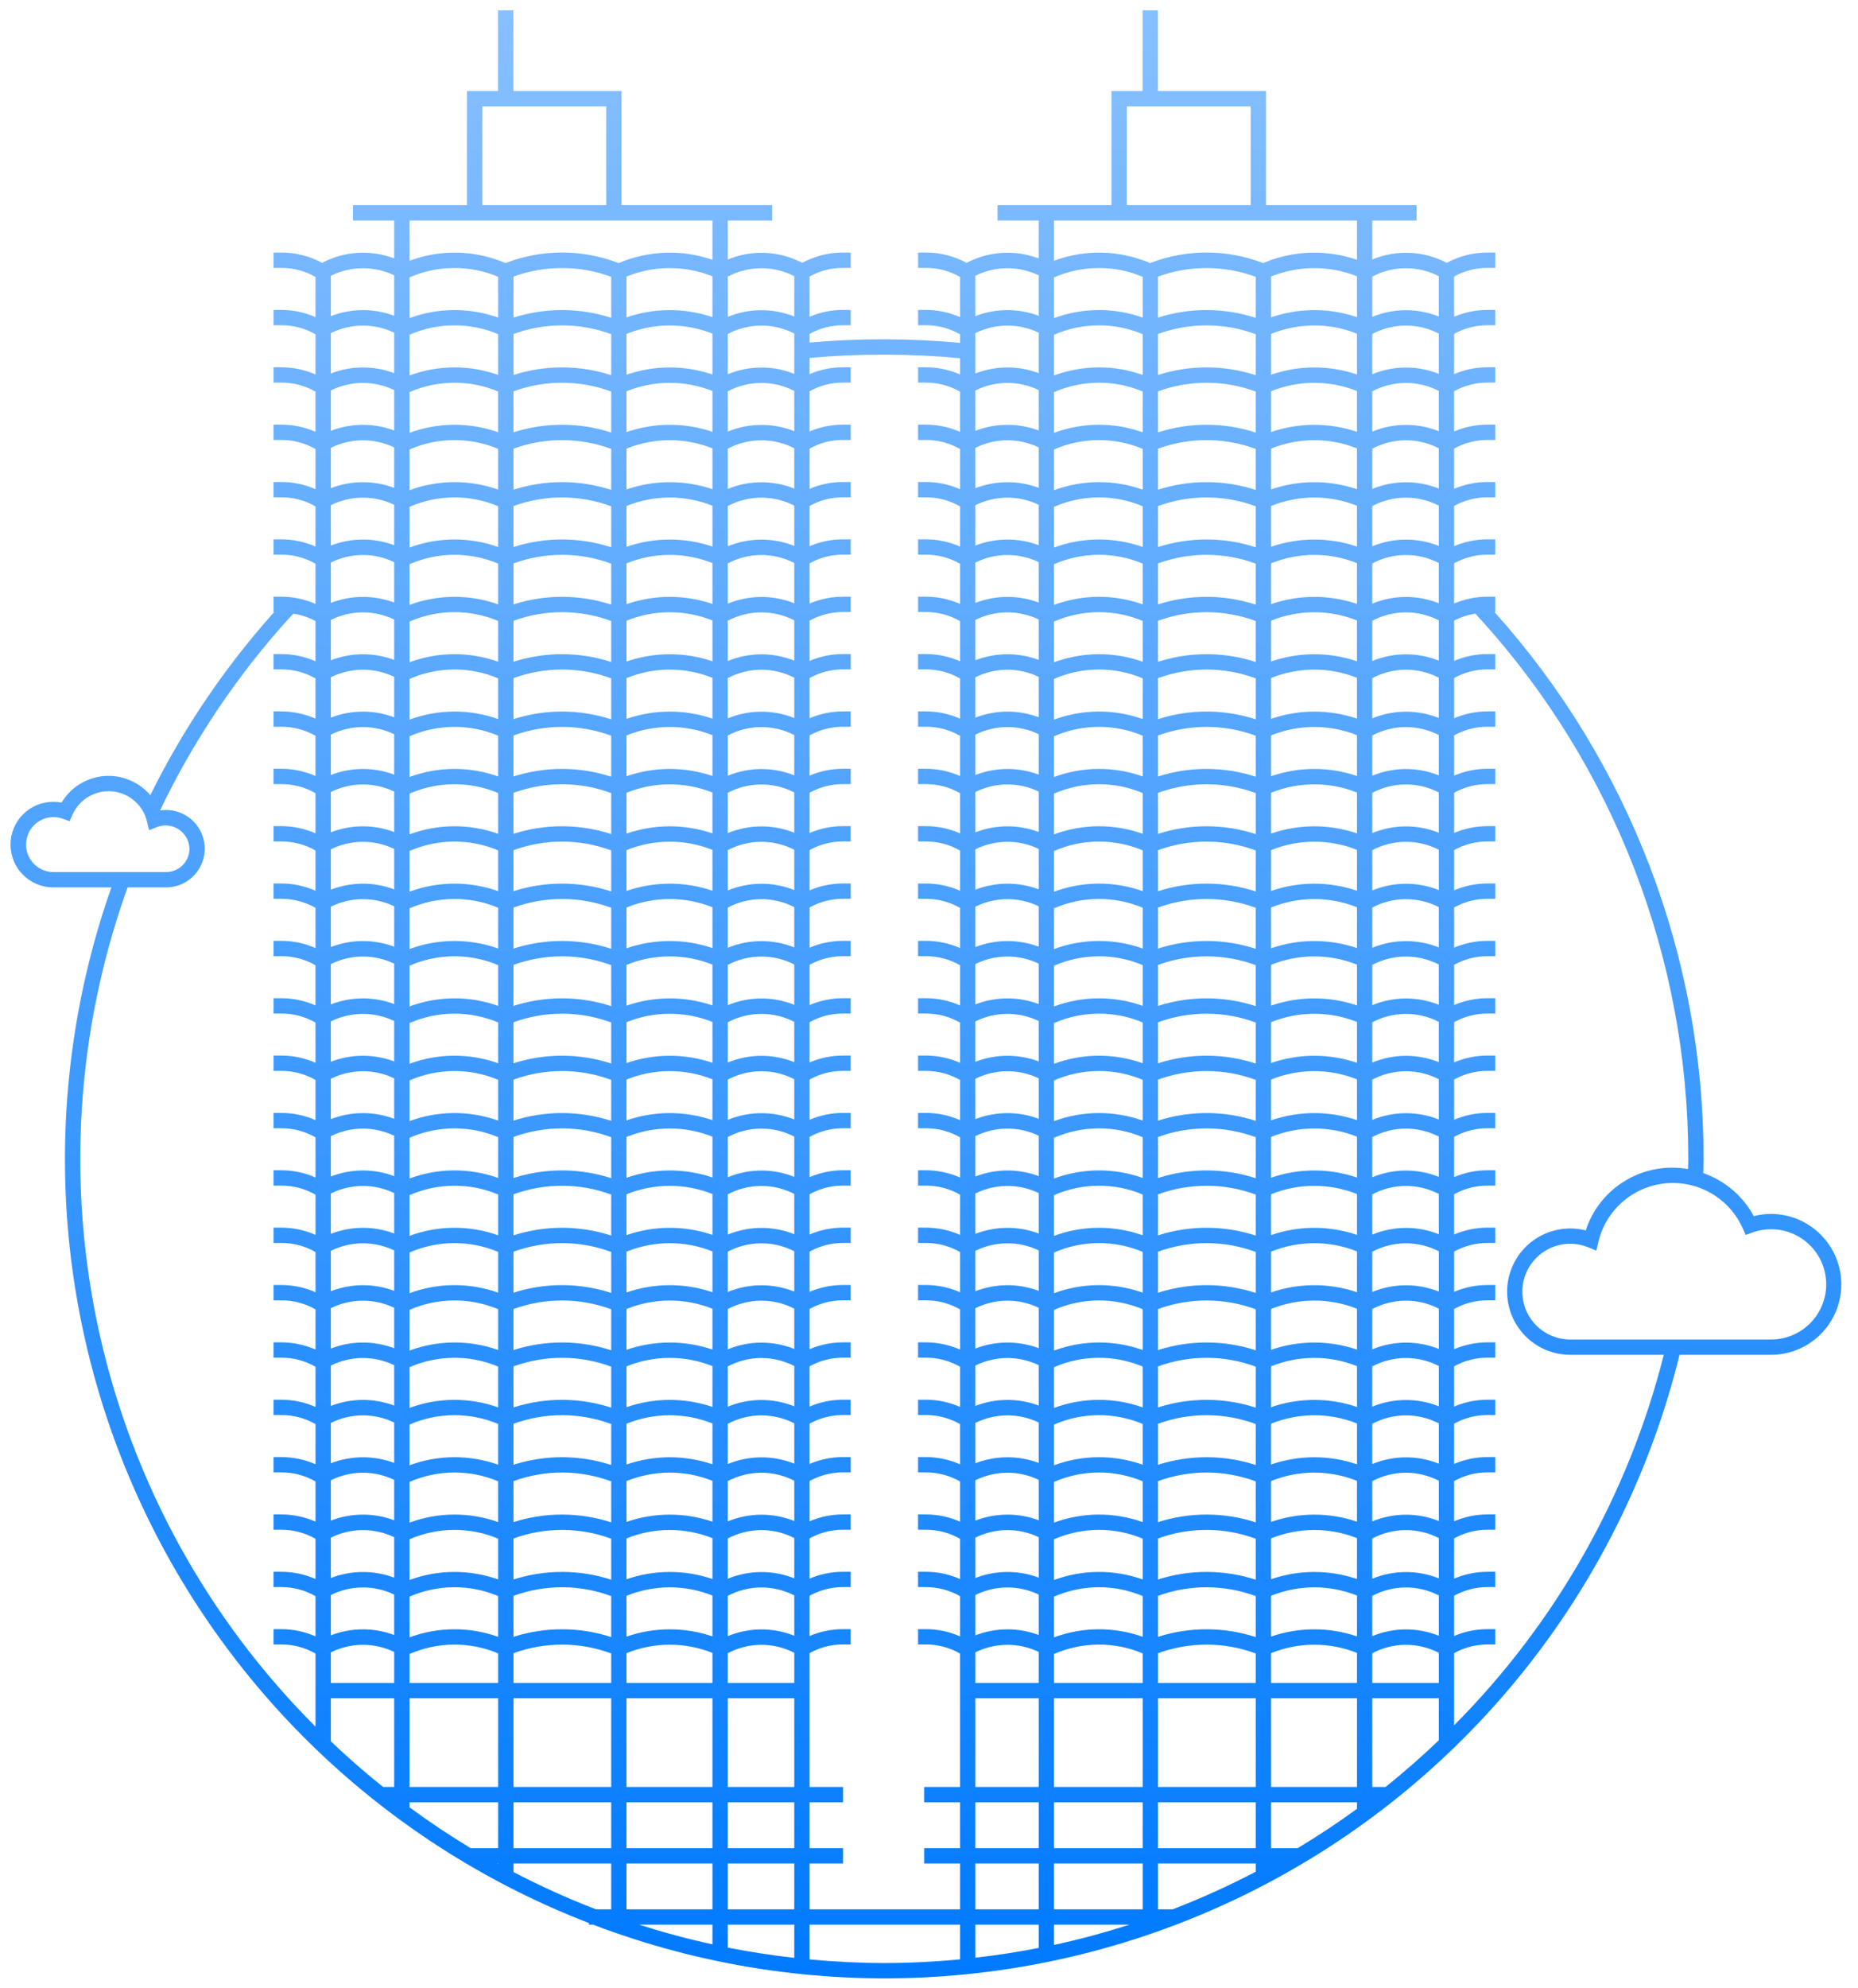 <svg width="86" height="92" viewBox="0 0 86 92" fill="none" xmlns="http://www.w3.org/2000/svg">
<path d="M81.979 56.169C81.708 56.169 81.438 56.203 81.175 56.269C80.671 55.337 79.837 54.627 78.836 54.278C78.844 54.058 78.853 53.838 78.853 53.616C78.861 44.278 75.413 35.267 69.174 28.319H69.209V27.61H68.855C68.323 27.609 67.796 27.717 67.306 27.927V26.064C67.78 25.8 68.313 25.663 68.855 25.665H69.209V24.956H68.855C68.323 24.955 67.796 25.063 67.306 25.272V23.41C67.78 23.147 68.313 23.009 68.855 23.011H69.209V22.302H68.855C68.323 22.301 67.796 22.409 67.306 22.619V20.756C67.78 20.492 68.313 20.355 68.855 20.357H69.209V19.648H68.855C68.323 19.647 67.796 19.755 67.306 19.965V18.102C67.78 17.838 68.313 17.701 68.855 17.703H69.209V16.994H68.855C68.323 16.993 67.796 17.101 67.306 17.311V15.448C67.78 15.185 68.313 15.047 68.855 15.049H69.209V14.34H68.855C68.323 14.339 67.796 14.447 67.306 14.657V12.794C67.78 12.531 68.313 12.393 68.855 12.395H69.209V11.686H68.855C68.195 11.682 67.545 11.846 66.966 12.163C66.438 11.885 65.856 11.727 65.26 11.7C64.663 11.674 64.069 11.778 63.518 12.008V10.203H65.57V9.494H58.6V4.211H53.596V0.477H52.887V4.211H51.446V9.494H46.172V10.203H48.078V11.957C47.538 11.753 46.962 11.666 46.386 11.701C45.811 11.737 45.25 11.894 44.74 12.163C44.16 11.846 43.509 11.682 42.848 11.686H42.494V12.395H42.848C43.405 12.393 43.953 12.537 44.437 12.814V14.674C43.936 14.453 43.395 14.339 42.848 14.34H42.494V15.049H42.848C43.405 15.046 43.953 15.191 44.437 15.468V15.864C42.121 15.65 39.79 15.646 37.473 15.85V15.448C37.947 15.185 38.481 15.047 39.023 15.049H39.377V14.34H39.023C38.49 14.339 37.963 14.447 37.473 14.657V12.794C37.947 12.53 38.481 12.393 39.023 12.395H39.377V11.686H39.023C38.363 11.682 37.713 11.846 37.134 12.163C36.606 11.885 36.023 11.727 35.427 11.701C34.831 11.674 34.237 11.779 33.686 12.008V10.203H35.738V9.494H28.768V4.211H23.763V0.477H23.054V4.211H21.613V9.494H16.34V10.203H18.246V11.957C17.706 11.753 17.13 11.665 16.554 11.701C15.978 11.736 15.417 11.894 14.907 12.163C14.327 11.846 13.677 11.682 13.016 11.686H12.662V12.395H13.016C13.573 12.392 14.121 12.537 14.604 12.814V14.674C14.104 14.453 13.563 14.339 13.016 14.34H12.662V15.049H13.016C13.573 15.046 14.121 15.191 14.604 15.468V17.328C14.104 17.107 13.563 16.993 13.016 16.994H12.662V17.703H13.016C13.573 17.7 14.121 17.845 14.604 18.122V19.982C14.104 19.761 13.563 19.648 13.016 19.648H12.662V20.357H13.016C13.573 20.354 14.121 20.499 14.604 20.776V22.636C14.104 22.415 13.563 22.301 13.016 22.302H12.662V23.011H13.016C13.573 23.008 14.121 23.153 14.604 23.43V25.29C14.104 25.069 13.563 24.955 13.016 24.956H12.662V25.665H13.016C13.573 25.662 14.121 25.807 14.604 26.084V27.944C14.104 27.723 13.563 27.61 13.016 27.61H12.662V28.319H12.691C10.405 30.872 8.476 33.722 6.957 36.794C6.696 36.487 6.366 36.246 5.993 36.093C5.621 35.939 5.217 35.876 4.816 35.909C4.415 35.943 4.027 36.071 3.685 36.284C3.343 36.497 3.057 36.789 2.85 37.134C2.728 37.111 2.604 37.099 2.48 37.099C2.219 37.097 1.96 37.148 1.718 37.246C1.476 37.345 1.256 37.491 1.071 37.675C0.885 37.859 0.738 38.078 0.638 38.319C0.537 38.56 0.486 38.819 0.486 39.08C0.486 39.342 0.537 39.6 0.638 39.841C0.738 40.083 0.885 40.302 1.071 40.486C1.256 40.67 1.476 40.816 1.718 40.914C1.96 41.013 2.219 41.063 2.48 41.061H5.155C1.884 50.354 2.363 60.556 6.489 69.502C10.616 78.448 18.065 85.434 27.257 88.979V89.055H27.451C32.468 90.967 37.834 91.791 43.193 91.472C48.553 91.153 53.783 89.699 58.538 87.206C63.293 84.713 67.464 81.238 70.774 77.011C74.085 72.784 76.459 67.902 77.74 62.688H81.979C82.841 62.685 83.668 62.341 84.276 61.73C84.885 61.119 85.227 60.291 85.227 59.429C85.227 58.566 84.885 57.739 84.276 57.128C83.668 56.517 82.841 56.172 81.979 56.169ZM2.48 40.352C2.294 40.352 2.111 40.312 1.942 40.234C1.774 40.156 1.624 40.041 1.505 39.899C1.385 39.757 1.298 39.59 1.25 39.411C1.201 39.232 1.193 39.044 1.225 38.861C1.257 38.678 1.329 38.504 1.435 38.352C1.541 38.2 1.68 38.072 1.841 37.979C2.001 37.886 2.18 37.829 2.366 37.813C2.551 37.797 2.737 37.821 2.912 37.884L3.222 37.998L3.357 37.695C3.512 37.346 3.773 37.054 4.103 36.86C4.433 36.667 4.815 36.582 5.196 36.617C5.576 36.652 5.937 36.806 6.225 37.057C6.514 37.308 6.717 37.643 6.805 38.015L6.899 38.414L7.281 38.263C7.445 38.201 7.622 38.18 7.797 38.201C7.971 38.222 8.138 38.284 8.284 38.383C8.429 38.481 8.549 38.613 8.634 38.767C8.718 38.921 8.764 39.093 8.769 39.269C8.769 39.556 8.654 39.832 8.451 40.035C8.247 40.238 7.972 40.352 7.684 40.352L2.48 40.352ZM14.604 30.598C14.104 30.377 13.563 30.263 13.016 30.264H12.662V30.973H13.016C13.573 30.97 14.121 31.114 14.604 31.391V33.252C14.104 33.031 13.563 32.917 13.016 32.917H12.662V33.627H13.016C13.573 33.624 14.121 33.769 14.604 34.045V35.906C14.104 35.685 13.563 35.571 13.016 35.572H12.662V36.281H13.016C13.573 36.278 14.121 36.423 14.604 36.7V38.559C14.104 38.339 13.563 38.225 13.016 38.226H12.662V38.935H13.016C13.573 38.932 14.121 39.076 14.604 39.353V41.214C14.104 40.993 13.563 40.879 13.016 40.879H12.662V41.588H13.016C13.573 41.586 14.121 41.73 14.604 42.007V43.868C14.104 43.647 13.563 43.533 13.016 43.534H12.662V44.243H13.016C13.573 44.24 14.121 44.385 14.604 44.661V46.521C14.104 46.301 13.563 46.187 13.016 46.188H12.662V46.897H13.016C13.573 46.894 14.121 47.038 14.604 47.315V49.175C14.104 48.955 13.563 48.841 13.016 48.841H12.662V49.55H13.016C13.573 49.548 14.121 49.692 14.604 49.969V51.83C14.104 51.609 13.563 51.495 13.016 51.496H12.662V52.205H13.016C13.573 52.202 14.121 52.346 14.604 52.623V54.483C14.104 54.263 13.563 54.149 13.016 54.149H12.662V54.858H13.016C13.573 54.856 14.121 55 14.604 55.277V57.137C14.104 56.917 13.563 56.803 13.016 56.803H12.662V57.512H13.016C13.573 57.51 14.121 57.654 14.604 57.931V59.791C14.104 59.571 13.563 59.457 13.016 59.458H12.662V60.167H13.016C13.573 60.164 14.121 60.308 14.604 60.585V62.445C14.104 62.225 13.563 62.111 13.016 62.111H12.662V62.82H13.016C13.573 62.818 14.121 62.962 14.604 63.239V65.1C14.104 64.879 13.563 64.765 13.016 64.765H12.662V65.474H13.016C13.573 65.472 14.121 65.616 14.604 65.893V67.753C14.104 67.533 13.563 67.419 13.016 67.42H12.662V68.129H13.016C13.573 68.126 14.121 68.27 14.604 68.547V70.407C14.104 70.187 13.563 70.073 13.016 70.073H12.662V70.782H13.016C13.573 70.78 14.121 70.924 14.604 71.201V73.062C14.104 72.841 13.563 72.727 13.016 72.727H12.662V73.436H13.016C13.573 73.434 14.121 73.578 14.604 73.855V75.715C14.104 75.495 13.563 75.381 13.016 75.382H12.662V76.091H13.016C13.573 76.088 14.121 76.232 14.604 76.509V79.893C9.619 74.913 6.153 68.617 4.613 61.741C3.073 54.865 3.521 47.692 5.906 41.061H7.684C7.931 41.061 8.176 41.011 8.402 40.912C8.629 40.813 8.833 40.668 9.001 40.487C9.169 40.306 9.297 40.092 9.378 39.858C9.46 39.625 9.492 39.377 9.473 39.131C9.453 38.884 9.383 38.645 9.267 38.426C9.151 38.208 8.991 38.017 8.797 37.864C8.603 37.71 8.379 37.599 8.14 37.536C7.901 37.474 7.652 37.461 7.407 37.5C8.953 34.272 10.956 31.285 13.356 28.63L13.579 28.395C13.938 28.447 14.285 28.564 14.604 28.738L14.604 30.598ZM18.245 82.684H17.733C16.896 82.015 16.089 81.311 15.313 80.571V78.579H18.245V82.684ZM18.245 77.87H15.313V76.455C15.768 76.229 16.269 76.11 16.777 76.106C17.285 76.103 17.787 76.216 18.246 76.435L18.245 77.87ZM18.245 75.652C17.299 75.298 16.255 75.304 15.313 75.669V73.801C15.768 73.575 16.269 73.455 16.777 73.452C17.285 73.448 17.788 73.561 18.245 73.781V75.652ZM18.245 72.998C17.299 72.644 16.255 72.65 15.313 73.015V71.147C15.768 70.921 16.269 70.802 16.777 70.798C17.285 70.795 17.788 70.908 18.245 71.128V72.998ZM18.245 70.344C17.299 69.989 16.255 69.995 15.313 70.36V68.493C15.768 68.267 16.269 68.148 16.777 68.145C17.285 68.141 17.787 68.254 18.245 68.473V70.344ZM18.245 67.69C17.299 67.336 16.255 67.342 15.313 67.707V65.839C15.768 65.613 16.269 65.493 16.777 65.49C17.285 65.486 17.788 65.599 18.245 65.82V67.69ZM18.245 65.036C17.299 64.682 16.255 64.688 15.313 65.053V63.185C15.768 62.959 16.269 62.84 16.777 62.836C17.285 62.833 17.788 62.946 18.245 63.166V65.036ZM18.245 62.383C17.299 62.027 16.255 62.033 15.313 62.398V60.531C15.768 60.305 16.269 60.186 16.777 60.183C17.285 60.179 17.787 60.292 18.245 60.511V62.383ZM18.245 59.728C17.299 59.374 16.255 59.379 15.313 59.745V57.877C15.768 57.651 16.269 57.531 16.777 57.528C17.285 57.524 17.788 57.637 18.245 57.858V59.728ZM18.245 57.074C17.299 56.719 16.255 56.725 15.313 57.091V55.223C15.768 54.997 16.269 54.878 16.777 54.874C17.285 54.871 17.788 54.984 18.245 55.204V57.074ZM18.245 54.421C17.299 54.065 16.255 54.071 15.313 54.437V52.569C15.768 52.343 16.269 52.224 16.777 52.221C17.285 52.217 17.787 52.33 18.245 52.55V54.421ZM18.245 51.767C17.299 51.412 16.255 51.417 15.313 51.783V49.915C15.768 49.689 16.269 49.569 16.777 49.566C17.285 49.562 17.788 49.675 18.245 49.896V51.767ZM18.245 49.112C17.299 48.758 16.255 48.763 15.313 49.129V47.261C15.768 47.035 16.269 46.916 16.777 46.912C17.285 46.909 17.788 47.022 18.245 47.242V49.112ZM18.245 46.459C17.299 46.103 16.255 46.109 15.313 46.475V44.608C15.768 44.382 16.269 44.262 16.777 44.259C17.285 44.255 17.787 44.368 18.245 44.588V46.459ZM18.245 43.805C17.299 43.45 16.255 43.456 15.313 43.821V41.953C15.768 41.727 16.269 41.607 16.777 41.604C17.285 41.6 17.788 41.713 18.245 41.934V43.805ZM18.245 41.151C17.299 40.796 16.255 40.801 15.313 41.167V39.299C15.768 39.073 16.269 38.954 16.777 38.951C17.285 38.947 17.788 39.06 18.245 39.28V41.151ZM18.245 38.497C17.299 38.142 16.255 38.147 15.313 38.513V36.646C15.768 36.42 16.269 36.3 16.777 36.297C17.285 36.294 17.787 36.406 18.245 36.626V38.497ZM18.245 35.843C17.299 35.488 16.255 35.494 15.313 35.859V33.992C15.768 33.765 16.269 33.645 16.777 33.642C17.285 33.638 17.788 33.751 18.245 33.972V35.843ZM18.245 33.189C17.299 32.834 16.255 32.84 15.313 33.205V31.337C15.768 31.111 16.269 30.992 16.777 30.989C17.285 30.985 17.787 31.098 18.245 31.317V33.189ZM18.245 30.535C17.299 30.18 16.255 30.186 15.313 30.551V28.684C15.768 28.458 16.269 28.338 16.777 28.335C17.285 28.332 17.787 28.444 18.245 28.664V30.535ZM18.245 27.881C17.299 27.526 16.255 27.532 15.313 27.897V26.029C15.768 25.803 16.269 25.683 16.777 25.68C17.285 25.676 17.788 25.789 18.245 26.01V27.881ZM18.245 25.227C17.299 24.872 16.255 24.878 15.313 25.243V23.375C15.768 23.15 16.269 23.03 16.777 23.027C17.285 23.023 17.787 23.136 18.245 23.356V25.227ZM18.245 22.573C17.299 22.218 16.255 22.224 15.313 22.589V20.722C15.768 20.496 16.269 20.377 16.777 20.373C17.285 20.37 17.787 20.482 18.245 20.702V22.573ZM18.245 19.919C17.299 19.564 16.255 19.57 15.313 19.935V18.068C15.768 17.841 16.269 17.721 16.777 17.718C17.285 17.715 17.788 17.828 18.245 18.048V19.919ZM18.245 17.265C17.299 16.91 16.255 16.916 15.313 17.281V15.414C15.768 15.188 16.269 15.069 16.777 15.065C17.285 15.062 17.787 15.174 18.245 15.394V17.265ZM18.245 14.611C17.299 14.256 16.255 14.262 15.313 14.627V12.76C15.768 12.534 16.269 12.415 16.777 12.411C17.285 12.408 17.787 12.52 18.245 12.74V14.611ZM22.322 4.92H28.059V9.494H22.322V4.92ZM23.058 86.247L23.019 86.225H23.058V86.247ZM23.058 85.516H21.788C20.813 84.928 19.868 84.298 18.955 83.624V83.394H23.058L23.058 85.516ZM23.058 82.684H18.955V78.579H23.058L23.058 82.684ZM23.058 77.87H18.955V76.531C19.601 76.249 20.298 76.101 21.003 76.096C21.709 76.091 22.408 76.229 23.058 76.502L23.058 77.87ZM23.058 75.736C21.729 75.263 20.277 75.272 18.954 75.761V73.877C19.601 73.595 20.298 73.447 21.003 73.442C21.709 73.438 22.408 73.576 23.058 73.849V75.736ZM23.058 73.082C21.73 72.609 20.277 72.618 18.954 73.107V71.223C19.601 70.942 20.298 70.794 21.003 70.789C21.709 70.784 22.407 70.922 23.058 71.194V73.082ZM23.058 70.428C21.73 69.955 20.277 69.964 18.954 70.453V68.569C19.601 68.287 20.298 68.139 21.003 68.134C21.709 68.129 22.408 68.267 23.058 68.54V70.428ZM23.058 67.773C21.729 67.301 20.277 67.31 18.954 67.799V65.915C19.601 65.633 20.298 65.485 21.003 65.481C21.709 65.476 22.408 65.614 23.058 65.886V67.773ZM23.058 65.12C21.73 64.647 20.277 64.656 18.954 65.145V63.261C19.601 62.979 20.298 62.831 21.003 62.826C21.709 62.821 22.408 62.959 23.058 63.232V65.12ZM23.058 62.465C21.73 61.992 20.277 62.001 18.954 62.492V60.607C19.601 60.325 20.298 60.177 21.003 60.172C21.709 60.167 22.408 60.305 23.058 60.578V62.465ZM23.058 59.812C21.729 59.339 20.277 59.348 18.954 59.837V57.953C19.601 57.671 20.298 57.523 21.003 57.519C21.709 57.514 22.408 57.652 23.058 57.925V59.812ZM23.058 57.158C21.73 56.685 20.277 56.694 18.954 57.183V55.299C19.601 55.017 20.298 54.869 21.003 54.864C21.709 54.859 22.408 54.997 23.058 55.27V57.158ZM23.058 54.504C21.73 54.031 20.277 54.04 18.954 54.529V52.645C19.601 52.363 20.298 52.215 21.003 52.21C21.709 52.205 22.408 52.343 23.058 52.617V54.504ZM23.058 51.85C21.729 51.377 20.277 51.386 18.954 51.875V49.991C19.601 49.709 20.298 49.562 21.003 49.557C21.709 49.552 22.408 49.69 23.058 49.963V51.85ZM23.058 49.196C21.73 48.723 20.277 48.732 18.954 49.221V47.337C19.601 47.055 20.298 46.907 21.003 46.902C21.709 46.897 22.408 47.035 23.058 47.308V49.196ZM23.058 46.542C21.73 46.069 20.277 46.078 18.954 46.568V44.683C19.601 44.401 20.298 44.253 21.003 44.248C21.709 44.243 22.408 44.382 23.058 44.655V46.542ZM23.058 43.888C21.729 43.416 20.277 43.425 18.954 43.913V42.029C19.601 41.748 20.298 41.6 21.003 41.595C21.709 41.59 22.408 41.728 23.058 42.001V43.888ZM23.058 41.234C21.73 40.761 20.277 40.77 18.954 41.26V39.375C19.601 39.093 20.298 38.945 21.003 38.94C21.709 38.935 22.408 39.073 23.058 39.346V41.234ZM23.058 38.58C21.73 38.107 20.277 38.116 18.954 38.606V36.721C19.601 36.439 20.298 36.291 21.003 36.286C21.709 36.282 22.408 36.42 23.058 36.693V38.58ZM23.058 35.926C21.729 35.454 20.277 35.463 18.954 35.952V34.067C19.601 33.786 20.298 33.638 21.003 33.633C21.709 33.628 22.408 33.766 23.058 34.039V35.926ZM23.058 33.272C21.73 32.799 20.277 32.808 18.954 33.298V31.413C19.601 31.131 20.298 30.983 21.003 30.978C21.709 30.973 22.408 31.112 23.058 31.385V33.272ZM23.058 30.618C21.729 30.145 20.277 30.154 18.954 30.643V28.759C19.601 28.477 20.298 28.329 21.003 28.324C21.709 28.319 22.408 28.458 23.058 28.731V30.618ZM23.058 27.964C21.729 27.492 20.277 27.501 18.954 27.99V26.105C19.601 25.824 20.298 25.676 21.003 25.671C21.709 25.666 22.408 25.804 23.058 26.077V27.964ZM23.058 25.31C21.73 24.837 20.277 24.846 18.954 25.336V23.451C19.601 23.169 20.298 23.021 21.003 23.016C21.709 23.011 22.408 23.15 23.058 23.423V25.31ZM23.058 22.656C21.729 22.183 20.277 22.193 18.954 22.681V20.797C19.601 20.515 20.298 20.367 21.003 20.363C21.709 20.358 22.408 20.496 23.058 20.769V22.656ZM23.058 20.002C21.729 19.53 20.277 19.539 18.954 20.028V18.143C19.601 17.862 20.298 17.714 21.003 17.709C21.709 17.704 22.408 17.842 23.058 18.115V20.002ZM23.058 17.348C21.73 16.875 20.277 16.884 18.954 17.374V15.489C19.601 15.207 20.298 15.059 21.003 15.054C21.709 15.05 22.408 15.188 23.058 15.461V17.348ZM23.058 14.694C21.729 14.222 20.277 14.231 18.954 14.72V12.835C19.601 12.553 20.298 12.405 21.003 12.4C21.709 12.396 22.408 12.534 23.058 12.807V14.694ZM28.29 88.346H27.585C26.281 87.843 25.006 87.267 23.767 86.62V86.225H28.29V88.346ZM28.29 85.516H23.767V83.394H28.29L28.29 85.516ZM28.29 82.684H23.767V78.579H28.29L28.29 82.684ZM28.29 77.87H23.767V76.494C25.228 75.961 26.831 75.965 28.29 76.504L28.29 77.87ZM28.29 75.748C26.82 75.271 25.238 75.267 23.767 75.738V73.84C25.228 73.307 26.831 73.311 28.29 73.85V75.748ZM28.29 73.094C26.82 72.616 25.238 72.613 23.767 73.084V71.186C25.228 70.654 26.831 70.658 28.29 71.197V73.094ZM28.29 70.44C26.82 69.963 25.238 69.959 23.767 70.43V68.532C25.228 67.999 26.831 68.003 28.29 68.542V70.44ZM28.29 67.786C26.82 67.309 25.238 67.305 23.767 67.776V65.878C25.228 65.346 26.831 65.349 28.29 65.889V67.786ZM28.29 65.132C26.82 64.654 25.238 64.651 23.767 65.122V63.224C25.228 62.691 26.831 62.695 28.29 63.235V65.132ZM28.29 62.478C26.82 62 25.238 61.997 23.767 62.468V60.57C25.228 60.038 26.831 60.041 28.29 60.58V62.478ZM28.29 59.824C26.82 59.347 25.238 59.343 23.767 59.814V57.916C25.228 57.384 26.831 57.387 28.29 57.927V59.824ZM28.29 57.17C26.82 56.693 25.238 56.689 23.767 57.16V55.262C25.228 54.729 26.831 54.733 28.29 55.272V57.17ZM28.29 54.516C26.82 54.039 25.238 54.035 23.767 54.506V52.608C25.228 52.075 26.831 52.079 28.29 52.618V54.516ZM28.29 51.862C26.82 51.385 25.238 51.382 23.767 51.852V49.955C25.228 49.422 26.831 49.425 28.29 49.965V51.862ZM28.29 49.208C26.82 48.731 25.238 48.727 23.767 49.198V47.3C25.228 46.767 26.831 46.771 28.29 47.31V49.208ZM28.29 46.554C26.82 46.077 25.238 46.073 23.767 46.544V44.646C25.228 44.114 26.831 44.117 28.29 44.657V46.554ZM28.29 43.9C26.82 43.423 25.238 43.419 23.767 43.891V41.993C25.228 41.46 26.831 41.463 28.29 42.003V43.9ZM28.29 41.246C26.82 40.769 25.238 40.765 23.767 41.236V39.338C25.228 38.806 26.831 38.809 28.29 39.349V41.246ZM28.29 38.592C26.82 38.115 25.238 38.111 23.767 38.582V36.684C25.228 36.152 26.831 36.155 28.29 36.695V38.592ZM28.29 35.938C26.82 35.461 25.238 35.458 23.767 35.929V34.031C25.228 33.498 26.831 33.502 28.29 34.041V35.938ZM28.29 33.284C26.82 32.807 25.238 32.803 23.767 33.275V31.376C25.228 30.844 26.831 30.847 28.29 31.387V33.284ZM28.29 30.63C26.82 30.153 25.238 30.149 23.767 30.62V28.723C25.228 28.19 26.831 28.193 28.29 28.733V30.63ZM28.29 27.976C26.82 27.499 25.238 27.496 23.767 27.967V26.069C25.228 25.536 26.831 25.54 28.29 26.079V27.976ZM28.29 25.322C26.82 24.845 25.238 24.841 23.767 25.312V23.415C25.228 22.882 26.831 22.885 28.29 23.425V25.322ZM28.29 22.668C26.82 22.191 25.238 22.188 23.767 22.659V20.761C25.228 20.228 26.831 20.232 28.29 20.771V22.668ZM28.29 20.014C26.82 19.537 25.238 19.533 23.767 20.004V18.107C25.228 17.574 26.831 17.578 28.29 18.117V20.014ZM28.29 17.36C26.82 16.883 25.238 16.88 23.767 17.351V15.453C25.228 14.92 26.831 14.923 28.29 15.463V17.36ZM28.29 14.706C26.82 14.229 25.238 14.226 23.767 14.697V12.799C25.228 12.266 26.831 12.27 28.29 12.809V14.706ZM32.977 89.966C31.825 89.714 30.694 89.41 29.584 89.055H32.977V89.966ZM32.977 88.346H28.998V86.225H32.977L32.977 88.346ZM32.977 85.516H28.998V83.394H32.977L32.977 85.516ZM32.977 82.684H28.998V78.579H32.977L32.977 82.684ZM32.977 77.87H28.998V76.492C30.273 75.975 31.699 75.97 32.977 76.48L32.977 77.87ZM32.977 75.716C31.686 75.278 30.287 75.281 28.998 75.727V73.838C30.273 73.321 31.699 73.316 32.977 73.826V75.716ZM32.977 73.062C31.686 72.623 30.287 72.627 28.998 73.073V71.184C30.273 70.667 31.699 70.663 32.977 71.172V73.062ZM32.977 70.408C31.686 69.97 30.287 69.974 28.998 70.419V68.53C30.273 68.013 31.699 68.008 32.977 68.518V70.408ZM32.977 67.754C31.686 67.316 30.287 67.319 28.998 67.765V65.876C30.273 65.359 31.699 65.354 32.977 65.864V67.754ZM32.977 65.1C31.686 64.661 30.287 64.665 28.998 65.111V63.222C30.273 62.705 31.699 62.7 32.977 63.21V65.1ZM32.977 62.446C31.686 62.007 30.287 62.011 28.998 62.457V60.568C30.273 60.051 31.699 60.046 32.977 60.556V62.446ZM32.977 59.792C31.686 59.354 30.287 59.357 28.998 59.803V57.914C30.273 57.397 31.699 57.392 32.977 57.902V59.792ZM32.977 57.138C31.686 56.7 30.287 56.703 28.998 57.149V55.26C30.273 54.743 31.699 54.739 32.977 55.248V57.138ZM32.977 54.484C31.686 54.045 30.287 54.049 28.998 54.495V52.606C30.273 52.089 31.699 52.084 32.977 52.594V54.484ZM32.977 51.83C31.686 51.391 30.287 51.395 28.998 51.841V49.952C30.273 49.435 31.699 49.431 32.977 49.94V51.83ZM32.977 49.176C31.686 48.738 30.287 48.742 28.998 49.187V47.298C30.273 46.781 31.699 46.777 32.977 47.286V49.176ZM32.977 46.522C31.686 46.084 30.287 46.087 28.998 46.533V44.644C30.273 44.127 31.699 44.122 32.977 44.632V46.522ZM32.977 43.868C31.686 43.429 30.287 43.433 28.998 43.879V41.99C30.273 41.473 31.699 41.469 32.977 41.978V43.868ZM32.977 41.214C31.686 40.776 30.287 40.779 28.998 41.225V39.336C30.273 38.819 31.699 38.815 32.977 39.324V41.214ZM32.977 38.56C31.686 38.122 30.287 38.126 28.998 38.571V36.682C30.273 36.165 31.699 36.16 32.977 36.67V38.56ZM32.977 35.906C31.686 35.467 30.287 35.471 28.998 35.917V34.028C30.273 33.511 31.699 33.507 32.977 34.016V35.906ZM32.977 33.252C31.686 32.814 30.287 32.818 28.998 33.263V31.374C30.273 30.857 31.699 30.853 32.977 31.362V33.252ZM32.977 30.598C31.686 30.16 30.287 30.164 28.998 30.609V28.72C30.273 28.203 31.699 28.199 32.977 28.708V30.598ZM32.977 27.944C31.686 27.506 30.287 27.509 28.998 27.955V26.067C30.273 25.549 31.699 25.545 32.977 26.054V27.944ZM32.977 25.29C31.686 24.852 30.287 24.856 28.998 25.301V23.412C30.273 22.895 31.699 22.891 32.977 23.4V25.29ZM32.977 22.636C31.686 22.198 30.287 22.202 28.998 22.647V20.758C30.273 20.241 31.699 20.237 32.977 20.746V22.636ZM32.977 19.982C31.686 19.544 30.287 19.547 28.998 19.993V18.105C30.273 17.587 31.699 17.583 32.977 18.092V19.982ZM32.977 17.328C31.686 16.89 30.287 16.894 28.998 17.339V15.45C30.273 14.933 31.699 14.929 32.977 15.438V17.328ZM32.977 14.674C31.686 14.236 30.287 14.24 28.998 14.685V12.796C30.273 12.279 31.699 12.275 32.977 12.784V14.674ZM32.977 12.02C31.559 11.533 30.012 11.588 28.632 12.173C26.949 11.521 25.082 11.521 23.399 12.173C21.986 11.567 20.395 11.528 18.954 12.066V10.203H32.977L32.977 12.02ZM36.764 90.591C35.725 90.474 34.699 90.316 33.686 90.117V89.055H36.764L36.764 90.591ZM36.764 88.346H33.686V86.225H36.764L36.764 88.346ZM36.764 85.516H33.686V83.394H36.764L36.764 85.516ZM36.764 82.684H33.686V78.579H36.764L36.764 82.684ZM36.764 77.87H33.686V76.494C34.159 76.243 34.687 76.11 35.223 76.106C35.759 76.103 36.288 76.229 36.764 76.475L36.764 77.87ZM36.764 75.686C35.775 75.29 34.67 75.297 33.686 75.704V73.84C34.16 73.589 34.687 73.456 35.223 73.452C35.759 73.449 36.288 73.575 36.764 73.82L36.764 75.686ZM36.764 73.031C35.775 72.637 34.671 72.643 33.686 73.049V71.186C34.159 70.935 34.687 70.802 35.223 70.798C35.759 70.795 36.288 70.921 36.764 71.166L36.764 73.031ZM36.764 70.377C35.775 69.982 34.67 69.989 33.686 70.395V68.532C34.159 68.281 34.687 68.148 35.223 68.144C35.759 68.141 36.288 68.267 36.764 68.513L36.764 70.377ZM36.764 67.724C35.775 67.328 34.67 67.335 33.686 67.742V65.878C34.16 65.627 34.687 65.494 35.223 65.49C35.759 65.487 36.288 65.613 36.764 65.858L36.764 67.724ZM36.764 65.07C35.775 64.675 34.671 64.681 33.686 65.087V63.224C34.159 62.973 34.687 62.84 35.223 62.836C35.759 62.833 36.288 62.959 36.764 63.205L36.764 65.07ZM36.764 62.416C35.775 62.02 34.67 62.027 33.686 62.434V60.57C34.159 60.319 34.687 60.186 35.223 60.182C35.759 60.179 36.288 60.305 36.764 60.551L36.764 62.416ZM36.764 59.762C35.775 59.367 34.67 59.373 33.686 59.78V57.916C34.159 57.664 34.687 57.531 35.223 57.528C35.759 57.525 36.288 57.651 36.764 57.897L36.764 59.762ZM36.764 57.107C35.775 56.712 34.67 56.719 33.686 57.125V55.262C34.159 55.011 34.687 54.878 35.223 54.874C35.759 54.871 36.288 54.997 36.764 55.243L36.764 57.107ZM36.764 54.454C35.775 54.058 34.67 54.065 33.686 54.472V52.608C34.16 52.357 34.687 52.224 35.223 52.221C35.759 52.217 36.288 52.344 36.764 52.589L36.764 54.454ZM36.764 51.8C35.775 51.404 34.671 51.411 33.686 51.817V49.954C34.159 49.703 34.687 49.57 35.223 49.566C35.759 49.563 36.288 49.689 36.764 49.935L36.764 51.8ZM36.764 49.145C35.775 48.75 34.67 48.757 33.686 49.163V47.3C34.16 47.049 34.687 46.916 35.223 46.913C35.759 46.909 36.288 47.036 36.764 47.281L36.764 49.145ZM36.764 46.492C35.775 46.096 34.67 46.103 33.686 46.51V44.646C34.16 44.395 34.687 44.262 35.223 44.259C35.759 44.255 36.288 44.382 36.764 44.627L36.764 46.492ZM36.764 43.838C35.775 43.443 34.671 43.449 33.686 43.855V41.992C34.159 41.741 34.687 41.608 35.223 41.604C35.759 41.601 36.288 41.727 36.764 41.973L36.764 43.838ZM36.764 41.184C35.775 40.788 34.67 40.795 33.686 41.202V39.338C34.159 39.087 34.687 38.954 35.223 38.95C35.759 38.947 36.288 39.074 36.764 39.319L36.764 41.184ZM36.764 38.53C35.775 38.135 34.67 38.141 33.686 38.548V36.684C34.16 36.433 34.687 36.3 35.223 36.297C35.759 36.294 36.288 36.42 36.764 36.665L36.764 38.53ZM36.764 35.876C35.775 35.481 34.671 35.487 33.686 35.894V34.03C34.159 33.779 34.687 33.646 35.223 33.642C35.759 33.639 36.288 33.765 36.764 34.011L36.764 35.876ZM36.764 33.222C35.775 32.827 34.67 32.833 33.686 33.24V31.376C34.159 31.125 34.687 30.992 35.223 30.989C35.759 30.985 36.288 31.112 36.764 31.357L36.764 33.222ZM36.764 30.568C35.775 30.173 34.67 30.179 33.686 30.586V28.722C34.16 28.471 34.687 28.338 35.223 28.335C35.759 28.332 36.288 28.458 36.764 28.703L36.764 30.568ZM36.764 27.914C35.775 27.519 34.671 27.525 33.686 27.932V26.068C34.159 25.817 34.687 25.684 35.223 25.68C35.759 25.677 36.288 25.803 36.764 26.049L36.764 27.914ZM36.764 25.26C35.775 24.865 34.67 24.871 33.686 25.278V23.414C34.159 23.163 34.687 23.03 35.223 23.027C35.759 23.023 36.288 23.15 36.764 23.395L36.764 25.26ZM36.764 22.606C35.775 22.211 34.67 22.217 33.686 22.624V20.76C34.16 20.509 34.687 20.377 35.223 20.373C35.759 20.37 36.287 20.496 36.764 20.741L36.764 22.606ZM36.764 19.952C35.775 19.557 34.671 19.564 33.686 19.97V18.106C34.159 17.855 34.687 17.722 35.223 17.719C35.759 17.715 36.288 17.842 36.764 18.087L36.764 19.952ZM36.764 17.298C35.775 16.903 34.67 16.909 33.686 17.316V15.453C34.159 15.201 34.687 15.068 35.223 15.065C35.759 15.061 36.288 15.188 36.764 15.433L36.764 17.298ZM36.764 14.644C35.775 14.249 34.67 14.255 33.686 14.662V12.798C34.16 12.547 34.687 12.415 35.223 12.411C35.759 12.408 36.287 12.534 36.764 12.779L36.764 14.644ZM44.437 90.661C43.282 90.77 42.113 90.83 40.93 90.83C39.764 90.83 38.612 90.769 37.473 90.664V89.055H44.437L44.437 90.661ZM44.437 17.328C43.936 17.107 43.395 16.993 42.848 16.994H42.494V17.703H42.848C43.405 17.7 43.953 17.845 44.437 18.122V19.982C43.936 19.761 43.395 19.647 42.848 19.648H42.494V20.357H42.848C43.405 20.354 43.953 20.499 44.437 20.776V22.636C43.936 22.415 43.395 22.301 42.848 22.302H42.494V23.011H42.848C43.405 23.008 43.953 23.153 44.437 23.43V25.29C43.936 25.069 43.395 24.955 42.848 24.956H42.494V25.665H42.848C43.405 25.662 43.953 25.807 44.437 26.084V27.944C43.936 27.723 43.395 27.609 42.848 27.61H42.494V28.319H42.848C43.405 28.316 43.953 28.461 44.437 28.738V30.598C43.936 30.377 43.395 30.263 42.848 30.264H42.494V30.973H42.848C43.405 30.97 43.953 31.115 44.437 31.392V33.252C43.936 33.031 43.395 32.917 42.848 32.917H42.494V33.627H42.848C43.405 33.624 43.953 33.769 44.437 34.046V35.906C43.936 35.685 43.395 35.571 42.848 35.572H42.494V36.281H42.848C43.405 36.278 43.953 36.423 44.437 36.7V38.56C43.936 38.339 43.395 38.225 42.848 38.226H42.494V38.935H42.848C43.405 38.932 43.953 39.077 44.437 39.353V41.214C43.936 40.993 43.395 40.879 42.848 40.88H42.494V41.589H42.848C43.405 41.586 43.953 41.731 44.437 42.008V43.868C43.936 43.647 43.395 43.533 42.848 43.534H42.494V44.243H42.848C43.405 44.24 43.953 44.385 44.437 44.661V46.522C43.936 46.301 43.395 46.187 42.848 46.188H42.494V46.897H42.848C43.405 46.894 43.953 47.038 44.437 47.315V49.176C43.936 48.955 43.395 48.841 42.848 48.841H42.494V49.55H42.848C43.405 49.548 43.953 49.693 44.437 49.97V51.83C43.936 51.609 43.395 51.495 42.848 51.496H42.494V52.205H42.848C43.405 52.202 43.953 52.346 44.437 52.623V54.484C43.936 54.263 43.395 54.149 42.848 54.149H42.494V54.858H42.848C43.405 54.856 43.953 55 44.437 55.277V57.138C43.936 56.917 43.395 56.803 42.848 56.803H42.494V57.512H42.848C43.405 57.51 43.953 57.654 44.437 57.931V59.792C43.936 59.571 43.395 59.457 42.848 59.458H42.494V60.166H42.848C43.405 60.164 43.953 60.308 44.437 60.585V62.446C43.936 62.225 43.395 62.111 42.848 62.111H42.494V62.82H42.848C43.405 62.818 43.953 62.962 44.437 63.239V65.1C43.936 64.879 43.395 64.765 42.848 64.765H42.494V65.474H42.848C43.405 65.472 43.953 65.617 44.437 65.893V67.754C43.936 67.533 43.395 67.419 42.848 67.419H42.494V68.129H42.848C43.405 68.126 43.953 68.27 44.437 68.547V70.408C43.936 70.187 43.395 70.073 42.848 70.073H42.494V70.782H42.848C43.405 70.78 43.953 70.924 44.437 71.201V73.062C43.936 72.841 43.395 72.727 42.848 72.727H42.494V73.436H42.848C43.405 73.434 43.953 73.578 44.437 73.855V75.716C43.936 75.495 43.395 75.381 42.848 75.381H42.494V76.09H42.848C43.405 76.088 43.953 76.232 44.437 76.509V82.685H42.776V83.394H44.437V85.516H42.776V86.225H44.437V88.346H37.473V86.225H39.023V85.516H37.473V83.394H39.023V82.685H37.473V76.49C37.947 76.226 38.481 76.088 39.023 76.09H39.377V75.381H39.023C38.49 75.381 37.963 75.489 37.473 75.698V73.836C37.947 73.572 38.481 73.434 39.023 73.436H39.377V72.727H39.023C38.49 72.727 37.963 72.835 37.473 73.044V71.182C37.947 70.918 38.481 70.78 39.023 70.782H39.377V70.073H39.023C38.49 70.073 37.963 70.181 37.473 70.39V68.528C37.947 68.264 38.481 68.127 39.023 68.128H39.377V67.419H39.023C38.49 67.419 37.963 67.527 37.473 67.737V65.874C37.947 65.61 38.481 65.472 39.023 65.474H39.377V64.765H39.023C38.49 64.765 37.963 64.873 37.473 65.082V63.22C37.947 62.956 38.481 62.819 39.023 62.82H39.377V62.111H39.023C38.49 62.111 37.963 62.219 37.473 62.428V60.566C37.947 60.302 38.481 60.165 39.023 60.166H39.377V59.458H39.023C38.49 59.457 37.963 59.565 37.473 59.775V57.912C37.947 57.648 38.481 57.511 39.023 57.512H39.377V56.803H39.023C38.49 56.803 37.963 56.911 37.473 57.12V55.258C37.947 54.994 38.481 54.857 39.023 54.858H39.377V54.149H39.023C38.49 54.149 37.963 54.257 37.473 54.467V52.604C37.947 52.34 38.481 52.203 39.023 52.205H39.377V51.496H39.023C38.49 51.495 37.963 51.603 37.473 51.813V49.95C37.947 49.686 38.481 49.548 39.023 49.55H39.377V48.841H39.023C38.49 48.841 37.963 48.949 37.473 49.158V47.296C37.947 47.032 38.481 46.895 39.023 46.897H39.377V46.188H39.023C38.49 46.187 37.963 46.295 37.473 46.505V44.642C37.947 44.378 38.481 44.241 39.023 44.243H39.377V43.534H39.023C38.49 43.533 37.963 43.641 37.473 43.851V41.988C37.947 41.724 38.481 41.587 39.023 41.588H39.377V40.879H39.023C38.49 40.879 37.963 40.987 37.473 41.197V39.334C37.947 39.07 38.481 38.933 39.023 38.935H39.377V38.226H39.023C38.49 38.225 37.963 38.333 37.473 38.543V36.68C37.947 36.416 38.481 36.279 39.023 36.281H39.377V35.572H39.023C38.49 35.571 37.963 35.679 37.473 35.889V34.026C37.947 33.762 38.481 33.625 39.023 33.626H39.377V32.917H39.023C38.49 32.917 37.963 33.025 37.473 33.234V31.372C37.947 31.108 38.481 30.971 39.023 30.973H39.377V30.264H39.023C38.49 30.263 37.963 30.371 37.473 30.581V28.718C37.947 28.455 38.481 28.317 39.023 28.319H39.377V27.61H39.023C38.49 27.609 37.963 27.717 37.473 27.927V26.064C37.947 25.8 38.481 25.663 39.023 25.665H39.377V24.956H39.023C38.49 24.955 37.963 25.063 37.473 25.273V23.41C37.947 23.146 38.481 23.009 39.023 23.011H39.377V22.302H39.023C38.49 22.301 37.963 22.409 37.473 22.619V20.756C37.947 20.492 38.481 20.355 39.023 20.357H39.377V19.648H39.023C38.49 19.647 37.963 19.755 37.473 19.965V18.102C37.947 17.838 38.481 17.701 39.023 17.703H39.377V16.994H39.023C38.49 16.993 37.963 17.101 37.473 17.311V16.561C39.79 16.353 42.121 16.357 44.437 16.575L44.437 17.328ZM48.078 90.132C47.113 90.321 46.136 90.472 45.146 90.584V89.055H48.078V90.132ZM48.078 88.346H45.146V86.225H48.078L48.078 88.346ZM48.078 85.516H45.146V83.394H48.078L48.078 85.516ZM48.078 82.684H45.146V78.579H48.078L48.078 82.684ZM48.078 77.87H45.146V76.455C45.601 76.229 46.102 76.11 46.609 76.106C47.117 76.103 47.62 76.215 48.078 76.435L48.078 77.87ZM48.078 75.652C47.132 75.298 46.088 75.304 45.146 75.669V73.801C45.601 73.575 46.101 73.456 46.609 73.452C47.117 73.449 47.62 73.561 48.078 73.781V75.652ZM48.078 72.998C47.132 72.643 46.088 72.649 45.146 73.015V71.147C45.601 70.921 46.102 70.802 46.609 70.798C47.117 70.795 47.62 70.907 48.078 71.127V72.998ZM48.078 70.344C47.132 69.989 46.088 69.995 45.146 70.361V68.493C45.601 68.267 46.102 68.148 46.609 68.145C47.117 68.141 47.62 68.254 48.078 68.473V70.344ZM48.078 67.69C47.131 67.336 46.088 67.342 45.146 67.707V65.839C45.601 65.613 46.101 65.494 46.609 65.49C47.117 65.487 47.62 65.6 48.078 65.819V67.69ZM48.078 65.036C47.132 64.681 46.088 64.688 45.146 65.053V63.185C45.601 62.959 46.102 62.84 46.609 62.836C47.117 62.833 47.62 62.946 48.078 63.165V65.036ZM48.078 62.382C47.132 62.027 46.088 62.033 45.146 62.398V60.531C45.601 60.305 46.101 60.185 46.609 60.182C47.117 60.179 47.62 60.291 48.078 60.511V62.382ZM48.078 59.728C47.132 59.374 46.088 59.38 45.146 59.745V57.877C45.601 57.651 46.101 57.531 46.609 57.528C47.118 57.524 47.62 57.637 48.078 57.857V59.728ZM48.078 57.074C47.131 56.72 46.088 56.726 45.146 57.091V55.223C45.601 54.997 46.102 54.878 46.609 54.874C47.117 54.871 47.62 54.983 48.078 55.203V57.074ZM48.078 54.42C47.132 54.066 46.088 54.071 45.146 54.437V52.569C45.601 52.343 46.101 52.224 46.609 52.22C47.117 52.217 47.62 52.329 48.078 52.549V54.42ZM48.078 51.766C47.132 51.412 46.088 51.418 45.146 51.783V49.915C45.601 49.689 46.101 49.569 46.609 49.566C47.118 49.562 47.62 49.675 48.078 49.895V51.766ZM48.078 49.112C47.131 48.758 46.088 48.764 45.146 49.129V47.261C45.601 47.035 46.102 46.916 46.609 46.912C47.117 46.909 47.62 47.022 48.078 47.242V49.112ZM48.078 46.459C47.132 46.104 46.088 46.109 45.146 46.475V44.607C45.601 44.381 46.101 44.262 46.609 44.258C47.117 44.255 47.62 44.367 48.078 44.587V46.459ZM48.078 43.804C47.132 43.45 46.088 43.456 45.146 43.821V41.953C45.601 41.727 46.101 41.607 46.609 41.604C47.118 41.6 47.62 41.713 48.078 41.934V43.804ZM48.078 41.15C47.132 40.796 46.088 40.802 45.146 41.167V39.299C45.601 39.073 46.102 38.954 46.609 38.951C47.117 38.947 47.62 39.06 48.078 39.28V41.15ZM48.078 38.497C47.132 38.142 46.088 38.148 45.146 38.513V36.645C45.601 36.419 46.101 36.3 46.609 36.296C47.117 36.293 47.62 36.405 48.078 36.626V38.497ZM48.078 35.843C47.132 35.488 46.088 35.494 45.146 35.859V33.992C45.601 33.765 46.101 33.645 46.609 33.642C47.118 33.639 47.62 33.751 48.078 33.972V35.843ZM48.078 33.188C47.132 32.834 46.088 32.84 45.146 33.205V31.337C45.601 31.111 46.102 30.992 46.609 30.989C47.117 30.985 47.62 31.098 48.078 31.318V33.188ZM48.078 30.534C47.132 30.18 46.088 30.186 45.146 30.551V28.683C45.601 28.457 46.101 28.338 46.609 28.334C47.117 28.331 47.62 28.443 48.078 28.663V30.534ZM48.078 27.881C47.132 27.526 46.088 27.532 45.146 27.897V26.03C45.601 25.803 46.101 25.684 46.609 25.68C47.118 25.677 47.62 25.79 48.078 26.01V27.881ZM48.078 25.227C47.132 24.872 46.088 24.878 45.146 25.243V23.375C45.601 23.15 46.102 23.03 46.609 23.027C47.117 23.023 47.62 23.136 48.078 23.356V25.227ZM48.078 22.573C47.132 22.218 46.088 22.224 45.146 22.589V20.721C45.601 20.495 46.101 20.376 46.609 20.372C47.117 20.369 47.62 20.482 48.078 20.701V22.573ZM48.078 19.919C47.132 19.564 46.088 19.57 45.146 19.935V18.068C45.601 17.841 46.101 17.722 46.609 17.718C47.118 17.715 47.62 17.828 48.078 18.048V19.919ZM48.078 17.265C47.132 16.91 46.088 16.916 45.146 17.281V15.414C45.601 15.188 46.102 15.069 46.609 15.065C47.117 15.062 47.62 15.174 48.078 15.394V17.265ZM48.078 14.611C47.132 14.256 46.088 14.262 45.146 14.627V12.759C45.601 12.533 46.101 12.414 46.609 12.41C47.117 12.407 47.62 12.52 48.078 12.74V14.611ZM52.155 4.92H57.891V9.494H52.155L52.155 4.92ZM48.787 89.993V89.055H52.275C51.134 89.421 49.972 89.737 48.787 89.993ZM52.891 88.346H48.787V86.225H52.891V88.346ZM52.891 85.516H48.787V83.394H52.891V85.516ZM52.891 82.685H48.787V78.579H52.891V82.685ZM52.891 77.87H48.787V76.531C49.433 76.249 50.13 76.101 50.836 76.096C51.541 76.091 52.24 76.229 52.891 76.502V77.87ZM52.891 75.735C51.562 75.263 50.109 75.272 48.787 75.761V73.877C49.433 73.595 50.13 73.447 50.836 73.442C51.541 73.437 52.24 73.576 52.891 73.849V75.735ZM52.891 73.082C51.562 72.609 50.109 72.618 48.787 73.107V71.223C49.433 70.941 50.13 70.793 50.836 70.788C51.541 70.783 52.24 70.921 52.891 71.194V73.082ZM52.891 70.428C51.562 69.955 50.109 69.964 48.787 70.453V68.569C49.433 68.287 50.13 68.139 50.836 68.134C51.541 68.129 52.24 68.267 52.891 68.54V70.428ZM52.891 67.773C51.562 67.301 50.109 67.31 48.787 67.799V65.915C49.433 65.633 50.13 65.485 50.836 65.48C51.541 65.475 52.24 65.614 52.891 65.887V67.773ZM52.891 65.12C51.562 64.647 50.109 64.656 48.787 65.145V63.261C49.433 62.979 50.13 62.831 50.836 62.826C51.541 62.821 52.24 62.959 52.891 63.232V65.12ZM52.891 62.466C51.562 61.992 50.109 62.002 48.787 62.492V60.607C49.433 60.325 50.13 60.177 50.836 60.172C51.541 60.167 52.24 60.305 52.891 60.578V62.466ZM52.891 59.812C51.562 59.339 50.109 59.348 48.787 59.837V57.953C49.433 57.671 50.13 57.523 50.836 57.518C51.541 57.513 52.24 57.652 52.891 57.925V59.812ZM52.891 57.158C51.562 56.685 50.109 56.694 48.787 57.184V55.299C49.433 55.017 50.13 54.869 50.836 54.864C51.541 54.859 52.24 54.997 52.891 55.27V57.158ZM52.891 54.503C51.562 54.031 50.109 54.04 48.787 54.53V52.645C49.433 52.363 50.13 52.215 50.836 52.21C51.541 52.205 52.24 52.343 52.891 52.617V54.503ZM52.891 51.85C51.562 51.377 50.109 51.386 48.787 51.876V49.991C49.433 49.709 50.13 49.561 50.836 49.556C51.541 49.551 52.24 49.69 52.891 49.963V51.85ZM52.891 49.196C51.562 48.723 50.109 48.732 48.787 49.222V47.337C49.433 47.055 50.13 46.907 50.836 46.902C51.541 46.897 52.24 47.035 52.891 47.308V49.196ZM52.891 46.541C51.562 46.069 50.109 46.078 48.787 46.568V44.683C49.433 44.401 50.13 44.253 50.836 44.248C51.541 44.243 52.24 44.382 52.891 44.655V46.541ZM52.891 43.888C51.562 43.415 50.109 43.424 48.787 43.914V42.029C49.433 41.747 50.13 41.599 50.836 41.594C51.541 41.59 52.24 41.728 52.891 42.001V43.888ZM52.891 41.234C51.562 40.761 50.109 40.77 48.787 41.26V39.375C49.433 39.093 50.13 38.945 50.836 38.94C51.541 38.935 52.241 39.073 52.891 39.346V41.234ZM52.891 38.58C51.562 38.107 50.109 38.116 48.787 38.606V36.721C49.433 36.439 50.13 36.291 50.836 36.286C51.541 36.282 52.24 36.42 52.891 36.693V38.58ZM52.891 35.926C51.562 35.453 50.109 35.462 48.787 35.952V34.067C49.433 33.785 50.13 33.637 50.836 33.633C51.541 33.628 52.24 33.766 52.891 34.039V35.926ZM52.891 33.272C51.562 32.799 50.109 32.808 48.787 33.298V31.413C49.433 31.131 50.13 30.983 50.836 30.978C51.541 30.973 52.24 31.112 52.891 31.385V33.272ZM52.891 30.618C51.562 30.145 50.109 30.154 48.787 30.644V28.759C49.433 28.477 50.13 28.329 50.836 28.325C51.541 28.32 52.24 28.458 52.891 28.731V30.618ZM52.891 27.964C51.562 27.491 50.109 27.5 48.787 27.99V26.105C49.433 25.824 50.13 25.676 50.836 25.671C51.541 25.666 52.24 25.804 52.891 26.077V27.964ZM52.891 25.31C51.562 24.837 50.109 24.846 48.787 25.336V23.451C49.433 23.169 50.13 23.021 50.836 23.016C51.541 23.012 52.24 23.15 52.891 23.423V25.31ZM52.891 22.656C51.562 22.183 50.109 22.192 48.787 22.682V20.797C49.433 20.515 50.13 20.367 50.836 20.363C51.541 20.358 52.24 20.496 52.891 20.769V22.656ZM52.891 20.002C51.562 19.529 50.109 19.538 48.787 20.028V18.143C49.433 17.861 50.13 17.714 50.836 17.709C51.541 17.704 52.24 17.842 52.891 18.115V20.002ZM52.891 17.348C51.562 16.875 50.109 16.885 48.787 17.374V15.489C49.433 15.207 50.13 15.059 50.836 15.054C51.541 15.05 52.24 15.188 52.891 15.461V17.348ZM52.891 14.694C51.562 14.221 50.109 14.23 48.787 14.72V12.835C49.433 12.553 50.13 12.405 50.836 12.401C51.541 12.396 52.24 12.534 52.891 12.807V14.694ZM58.123 86.605C56.875 87.258 55.591 87.839 54.277 88.346H53.6V86.225H58.123V86.605ZM58.123 85.516H53.6V83.394H58.123L58.123 85.516ZM58.123 82.684H53.6V78.579H58.123L58.123 82.684ZM58.123 77.87H53.6V76.494C55.061 75.962 56.664 75.965 58.123 76.505L58.123 77.87ZM58.123 75.748C56.653 75.271 55.071 75.267 53.6 75.738V73.84C55.061 73.308 56.664 73.312 58.123 73.851V75.748ZM58.123 73.094C56.653 72.617 55.071 72.613 53.6 73.084V71.186C55.061 70.654 56.664 70.658 58.123 71.197V73.094ZM58.123 70.44C56.653 69.963 55.071 69.959 53.6 70.43V68.532C55.061 68 56.664 68.003 58.123 68.543V70.44ZM58.123 67.786C56.653 67.309 55.071 67.306 53.6 67.776V65.878C55.061 65.346 56.664 65.35 58.123 65.889V67.786ZM58.123 65.132C56.653 64.655 55.071 64.651 53.6 65.122V63.224C55.061 62.691 56.664 62.695 58.123 63.235V65.132ZM58.123 62.478C56.654 62 55.071 61.997 53.6 62.468V60.57C55.061 60.038 56.664 60.041 58.123 60.581V62.478ZM58.123 59.824C56.653 59.347 55.071 59.344 53.6 59.815V57.916C55.061 57.384 56.664 57.388 58.123 57.927V59.824ZM58.123 57.17C56.653 56.693 55.071 56.689 53.6 57.16V55.262C55.061 54.73 56.664 54.733 58.123 55.273V57.17ZM58.123 54.516C56.653 54.039 55.071 54.036 53.6 54.507V52.608C55.061 52.076 56.664 52.08 58.123 52.619V54.516ZM58.123 51.862C56.653 51.385 55.071 51.382 53.6 51.853V49.955C55.061 49.422 56.664 49.426 58.123 49.965V51.862ZM58.123 49.209C56.653 48.731 55.071 48.727 53.6 49.198V47.3C55.061 46.768 56.664 46.772 58.123 47.311V49.209ZM58.123 46.554C56.653 46.077 55.071 46.074 53.6 46.544V44.647C55.061 44.114 56.664 44.118 58.123 44.657V46.554ZM58.123 43.901C56.653 43.423 55.071 43.42 53.6 43.891V41.993C55.061 41.46 56.664 41.464 58.123 42.003V43.901ZM58.123 41.247C56.653 40.769 55.071 40.765 53.6 41.236V39.338C55.061 38.806 56.664 38.81 58.123 39.349V41.247ZM58.123 38.593C56.653 38.115 55.071 38.112 53.6 38.583V36.685C55.061 36.152 56.664 36.156 58.123 36.695V38.593ZM58.123 35.939C56.653 35.462 55.071 35.458 53.6 35.929V34.031C55.061 33.498 56.664 33.502 58.123 34.041V35.939ZM58.123 33.285C56.653 32.807 55.071 32.803 53.6 33.275V31.377C55.061 30.844 56.664 30.848 58.123 31.387V33.285ZM58.123 30.63C56.653 30.153 55.071 30.15 53.6 30.621V28.723C55.061 28.19 56.664 28.194 58.123 28.733V30.63ZM58.123 27.977C56.653 27.5 55.071 27.496 53.6 27.967V26.069C55.061 25.536 56.664 25.54 58.123 26.079V27.977ZM58.123 25.323C56.653 24.845 55.071 24.841 53.6 25.313V23.415C55.061 22.882 56.664 22.886 58.123 23.425V25.323ZM58.123 22.669C56.653 22.192 55.071 22.188 53.6 22.659V20.761C55.061 20.228 56.664 20.232 58.123 20.771V22.669ZM58.123 20.015C56.653 19.537 55.071 19.533 53.6 20.005V18.107C55.061 17.575 56.664 17.578 58.123 18.117V20.015ZM58.123 17.361C56.653 16.883 55.071 16.88 53.6 17.351V15.453C55.061 14.92 56.664 14.924 58.123 15.463V17.361ZM58.123 14.707C56.653 14.23 55.071 14.226 53.6 14.697V12.799C55.061 12.266 56.664 12.27 58.123 12.809V14.707ZM58.831 86.228V86.225H58.837L58.831 86.228ZM62.809 83.696C61.923 84.343 61.008 84.949 60.063 85.516H58.831V83.394H62.809V83.696ZM62.809 82.685H58.831V78.579H62.809V82.685ZM62.809 77.87H58.831V76.491C60.106 75.975 61.531 75.971 62.809 76.48V77.87ZM62.809 75.716C61.519 75.278 60.12 75.281 58.831 75.726V73.838C60.106 73.321 61.531 73.317 62.809 73.825V75.716ZM62.809 73.061C61.519 72.624 60.119 72.627 58.831 73.072V71.183C60.106 70.667 61.531 70.663 62.809 71.171V73.061ZM62.809 70.408C61.519 69.97 60.12 69.974 58.831 70.419V68.529C60.106 68.013 61.531 68.009 62.809 68.518V70.408ZM62.809 67.754C61.519 67.316 60.12 67.32 58.831 67.764V65.876C60.106 65.359 61.531 65.355 62.809 65.863V67.754ZM62.809 65.1C61.519 64.662 60.119 64.666 58.831 65.111V63.221C60.106 62.705 61.531 62.701 62.809 63.21V65.1ZM62.809 62.446C61.519 62.008 60.119 62.011 58.831 62.457V60.568C60.106 60.051 61.531 60.047 62.809 60.556V62.446ZM62.809 59.792C61.519 59.354 60.12 59.358 58.831 59.802V57.914C60.106 57.397 61.531 57.393 62.809 57.901V59.792ZM62.809 57.138C61.519 56.7 60.119 56.704 58.831 57.149V55.259C60.106 54.743 61.531 54.739 62.809 55.248V57.138ZM62.809 54.484C61.519 54.046 60.12 54.05 58.831 54.494V52.606C60.106 52.089 61.531 52.085 62.809 52.593V54.484ZM62.809 51.829C61.519 51.391 60.119 51.395 58.831 51.84V49.952C60.106 49.435 61.531 49.431 62.809 49.94V51.829ZM62.809 49.176C61.519 48.738 60.119 48.742 58.831 49.187V47.297C60.106 46.781 61.531 46.777 62.809 47.286V49.176ZM62.809 46.522C61.519 46.084 60.12 46.088 58.831 46.532V44.644C60.106 44.127 61.531 44.123 62.809 44.632V46.522ZM62.809 43.868C61.519 43.43 60.119 43.434 58.831 43.879V41.99C60.106 41.473 61.531 41.469 62.809 41.978V43.868ZM62.809 41.214C61.519 40.776 60.119 40.78 58.831 41.225V39.336C60.106 38.819 61.531 38.815 62.809 39.324V41.214ZM62.809 38.56C61.519 38.122 60.12 38.126 58.831 38.571V36.682C60.106 36.165 61.531 36.161 62.809 36.67V38.56ZM62.809 35.906C61.519 35.468 60.119 35.471 58.831 35.917V34.028C60.106 33.511 61.531 33.507 62.809 34.016V35.906ZM62.809 33.252C61.519 32.814 60.119 32.818 58.831 33.263V31.374C60.106 30.857 61.531 30.853 62.809 31.362V33.252ZM62.809 30.598C61.519 30.16 60.12 30.164 58.831 30.609V28.72C60.106 28.203 61.531 28.199 62.809 28.708V30.598ZM62.809 27.944C61.519 27.506 60.119 27.51 58.831 27.955V26.066C60.106 25.549 61.531 25.545 62.809 26.054V27.944ZM62.809 25.29C61.519 24.852 60.119 24.856 58.831 25.301V23.412C60.106 22.895 61.531 22.891 62.809 23.4V25.29ZM62.809 22.636C61.519 22.198 60.12 22.202 58.831 22.647V20.758C60.106 20.241 61.531 20.237 62.809 20.746V22.636ZM62.809 19.982C61.519 19.544 60.119 19.548 58.831 19.993V18.104C60.106 17.587 61.531 17.583 62.809 18.092V19.982ZM62.809 17.328C61.519 16.89 60.119 16.894 58.831 17.339V15.45C60.106 14.933 61.531 14.929 62.809 15.438V17.328ZM62.809 14.674C61.519 14.236 60.12 14.24 58.831 14.685V12.796C60.106 12.279 61.531 12.275 62.809 12.784V14.674ZM62.809 12.02C61.392 11.533 59.844 11.588 58.464 12.173C56.781 11.521 54.915 11.521 53.232 12.173C51.819 11.566 50.227 11.528 48.787 12.066V10.203H62.809V12.02ZM66.597 80.524C65.807 81.279 64.986 81.999 64.133 82.685H63.518V78.579H66.597L66.597 80.524ZM66.597 77.87H63.518V76.495C63.992 76.243 64.519 76.11 65.055 76.106C65.591 76.103 66.121 76.23 66.597 76.475V77.87ZM66.597 75.686C65.608 75.29 64.503 75.297 63.518 75.704V73.84C63.992 73.589 64.519 73.456 65.055 73.453C65.591 73.449 66.12 73.575 66.597 73.821V75.686ZM66.597 73.032C65.608 72.636 64.503 72.643 63.518 73.049V71.186C63.992 70.935 64.519 70.802 65.055 70.798C65.591 70.795 66.121 70.921 66.597 71.167V73.032ZM66.597 70.378C65.608 69.982 64.503 69.989 63.518 70.396V68.533C63.992 68.281 64.519 68.148 65.055 68.144C65.591 68.141 66.121 68.268 66.597 68.513V70.378ZM66.597 67.724C65.608 67.329 64.503 67.335 63.518 67.742V65.878C63.992 65.627 64.519 65.494 65.055 65.49C65.591 65.487 66.12 65.614 66.597 65.859V67.724ZM66.597 65.07C65.608 64.675 64.503 64.681 63.518 65.088V63.224C63.992 62.973 64.519 62.84 65.055 62.836C65.591 62.833 66.121 62.959 66.597 63.205V65.07ZM66.597 62.416C65.608 62.02 64.503 62.027 63.518 62.434V60.571C63.992 60.319 64.519 60.186 65.055 60.182C65.591 60.179 66.121 60.306 66.597 60.551V62.416ZM66.597 59.762C65.608 59.367 64.503 59.373 63.518 59.78V57.916C63.992 57.665 64.519 57.532 65.055 57.528C65.591 57.525 66.121 57.651 66.597 57.897V59.762ZM66.597 57.108C65.608 56.712 64.503 56.719 63.518 57.126V55.263C63.992 55.011 64.519 54.878 65.055 54.874C65.591 54.871 66.121 54.998 66.597 55.243V57.108ZM66.597 54.454C65.608 54.059 64.503 54.065 63.518 54.472V52.608C63.992 52.357 64.519 52.224 65.055 52.221C65.591 52.217 66.121 52.344 66.597 52.589V54.454ZM66.597 51.8C65.608 51.405 64.503 51.411 63.518 51.818V49.955C63.992 49.703 64.519 49.57 65.055 49.566C65.591 49.563 66.121 49.689 66.597 49.935V51.8ZM66.597 49.146C65.608 48.75 64.503 48.757 63.518 49.164V47.301C63.992 47.049 64.519 46.916 65.055 46.913C65.591 46.909 66.121 47.036 66.597 47.281V49.146ZM66.597 46.492C65.608 46.097 64.503 46.103 63.518 46.51V44.646C63.992 44.395 64.519 44.262 65.055 44.259C65.591 44.256 66.12 44.382 66.597 44.627V46.492ZM66.597 43.839C65.608 43.443 64.503 43.449 63.518 43.856V41.993C63.992 41.741 64.519 41.608 65.055 41.604C65.591 41.601 66.121 41.727 66.597 41.973V43.839ZM66.597 41.184C65.608 40.788 64.503 40.795 63.518 41.202V39.339C63.992 39.087 64.519 38.954 65.055 38.951C65.591 38.947 66.121 39.074 66.597 39.319V41.184ZM66.597 38.531C65.608 38.135 64.503 38.141 63.518 38.548V36.684C63.992 36.433 64.519 36.3 65.055 36.297C65.591 36.293 66.121 36.42 66.597 36.666V38.531ZM66.597 35.877C65.608 35.48 64.503 35.486 63.518 35.894V34.031C63.992 33.779 64.519 33.646 65.055 33.642C65.591 33.639 66.121 33.766 66.597 34.011V35.877ZM66.597 33.222C65.608 32.827 64.503 32.833 63.518 33.24V31.377C63.992 31.125 64.519 30.992 65.055 30.989C65.591 30.985 66.121 31.112 66.597 31.357V33.222ZM66.597 30.568C65.608 30.173 64.503 30.179 63.518 30.586V28.723C63.992 28.471 64.519 28.338 65.055 28.335C65.591 28.331 66.121 28.458 66.597 28.704V30.568ZM66.597 27.915C65.608 27.518 64.503 27.524 63.518 27.932V26.069C63.992 25.817 64.519 25.684 65.055 25.68C65.591 25.677 66.121 25.804 66.597 26.049V27.915ZM66.597 25.26C65.608 24.865 64.503 24.871 63.518 25.278V23.415C63.992 23.163 64.519 23.03 65.055 23.027C65.591 23.023 66.121 23.15 66.597 23.395V25.26ZM66.597 22.607C65.608 22.211 64.503 22.217 63.518 22.624V20.761C63.992 20.509 64.519 20.376 65.055 20.372C65.591 20.369 66.121 20.496 66.597 20.741V22.607ZM66.597 19.953C65.608 19.557 64.503 19.563 63.518 19.97V18.107C63.992 17.855 64.519 17.722 65.055 17.719C65.591 17.715 66.121 17.842 66.597 18.087V19.953ZM66.597 17.299C65.608 16.903 64.503 16.909 63.518 17.316V15.453C63.992 15.201 64.519 15.068 65.055 15.065C65.591 15.062 66.121 15.188 66.597 15.434V17.299ZM66.597 14.645C65.608 14.249 64.503 14.255 63.518 14.662V12.799C63.992 12.547 64.519 12.414 65.055 12.411C65.591 12.407 66.121 12.534 66.597 12.779V14.645ZM67.306 79.83V76.49C67.78 76.226 68.313 76.089 68.855 76.09H69.209V75.381H68.855C68.323 75.381 67.796 75.489 67.306 75.698V73.835C67.78 73.572 68.313 73.434 68.855 73.436H69.209V72.727H68.855C68.323 72.727 67.796 72.835 67.306 73.044V71.181C67.78 70.918 68.313 70.781 68.855 70.782H69.209V70.073H68.855C68.323 70.073 67.796 70.181 67.306 70.39V68.528C67.78 68.264 68.313 68.127 68.855 68.128H69.209V67.419H68.855C68.323 67.419 67.796 67.527 67.306 67.736V65.873C67.78 65.61 68.313 65.473 68.855 65.474H69.209V64.765H68.855C68.323 64.765 67.796 64.873 67.306 65.082V63.22C67.78 62.956 68.313 62.819 68.855 62.82H69.209V62.111H68.855C68.323 62.111 67.796 62.219 67.306 62.428V60.566C67.78 60.302 68.313 60.165 68.855 60.166H69.209V59.458H68.855C68.323 59.457 67.796 59.565 67.306 59.774V57.911C67.78 57.648 68.313 57.511 68.855 57.512H69.209V56.803H68.855C68.323 56.803 67.796 56.911 67.306 57.12V55.258C67.78 54.994 68.313 54.857 68.855 54.858H69.209V54.149H68.855C68.323 54.149 67.796 54.257 67.306 54.466V52.604C67.78 52.34 68.313 52.203 68.855 52.205H69.209V51.496H68.855C68.323 51.495 67.796 51.603 67.306 51.812V49.95C67.78 49.686 68.313 49.549 68.855 49.55H69.209V48.841H68.855C68.323 48.841 67.796 48.949 67.306 49.158V47.296C67.78 47.032 68.313 46.895 68.855 46.897H69.209V46.188H68.855C68.323 46.187 67.796 46.295 67.306 46.504V44.642C67.78 44.379 68.313 44.241 68.855 44.243H69.209V43.534H68.855C68.323 43.533 67.796 43.641 67.306 43.85V41.988C67.78 41.724 68.313 41.587 68.855 41.588H69.209V40.879H68.855C68.323 40.879 67.796 40.987 67.306 41.196V39.334C67.78 39.07 68.313 38.933 68.855 38.935H69.209V38.226H68.855C68.323 38.225 67.796 38.333 67.306 38.542V36.68C67.78 36.417 68.313 36.279 68.855 36.281H69.209V35.572H68.855C68.323 35.571 67.796 35.679 67.306 35.889V34.026C67.78 33.762 68.313 33.625 68.855 33.627H69.209V32.917H68.855C68.323 32.917 67.796 33.025 67.306 33.234V31.372C67.78 31.108 68.313 30.971 68.855 30.973H69.209V30.264H68.855C68.323 30.263 67.796 30.371 67.306 30.581V28.718C67.615 28.555 67.95 28.445 68.295 28.393L68.507 28.643L68.512 28.636C74.718 35.474 78.152 44.381 78.144 53.616C78.144 53.776 78.137 53.934 78.132 54.093C77.133 53.916 76.104 54.105 75.234 54.626C74.364 55.148 73.712 55.966 73.398 56.931C72.996 56.829 72.578 56.815 72.169 56.887C71.762 56.96 71.374 57.118 71.032 57.352C70.69 57.586 70.402 57.89 70.186 58.244C69.971 58.598 69.833 58.994 69.781 59.405C69.731 59.816 69.767 60.233 69.89 60.629C70.012 61.025 70.218 61.39 70.492 61.701C70.766 62.011 71.104 62.26 71.481 62.43C71.859 62.6 72.269 62.689 72.683 62.688H77.01C75.374 69.17 72.021 75.091 67.306 79.83ZM81.979 61.979H72.683C72.392 61.98 72.103 61.923 71.834 61.812C71.565 61.701 71.32 61.538 71.114 61.333C70.908 61.127 70.745 60.883 70.633 60.614C70.521 60.345 70.464 60.056 70.464 59.765C70.464 59.474 70.521 59.186 70.633 58.917C70.745 58.648 70.908 58.403 71.114 58.198C71.32 57.992 71.565 57.829 71.834 57.718C72.103 57.607 72.392 57.55 72.683 57.551C72.965 57.55 73.244 57.605 73.505 57.71L73.888 57.865L73.983 57.463C74.154 56.742 74.547 56.092 75.106 55.606C75.665 55.12 76.363 54.821 77.101 54.752C77.839 54.684 78.58 54.848 79.22 55.223C79.859 55.597 80.365 56.163 80.666 56.84L80.801 57.141L81.111 57.029C81.461 56.903 81.834 56.854 82.205 56.888C82.576 56.921 82.935 57.035 83.257 57.221C83.579 57.408 83.856 57.663 84.069 57.968C84.282 58.273 84.426 58.621 84.49 58.988C84.555 59.354 84.538 59.731 84.441 60.09C84.345 60.45 84.171 60.783 83.931 61.069C83.692 61.354 83.393 61.583 83.056 61.74C82.719 61.898 82.351 61.979 81.979 61.979Z" fill="url(#paint0_linear_638_5872)"/>
<defs>
<linearGradient id="paint0_linear_638_5872" x1="42.856" y1="0.477" x2="42.856" y2="91.539" gradientUnits="userSpaceOnUse">
<stop stop-color="#87C0FF"/>
<stop offset="1" stop-color="#007AFF"/>
</linearGradient>
</defs>
</svg>
